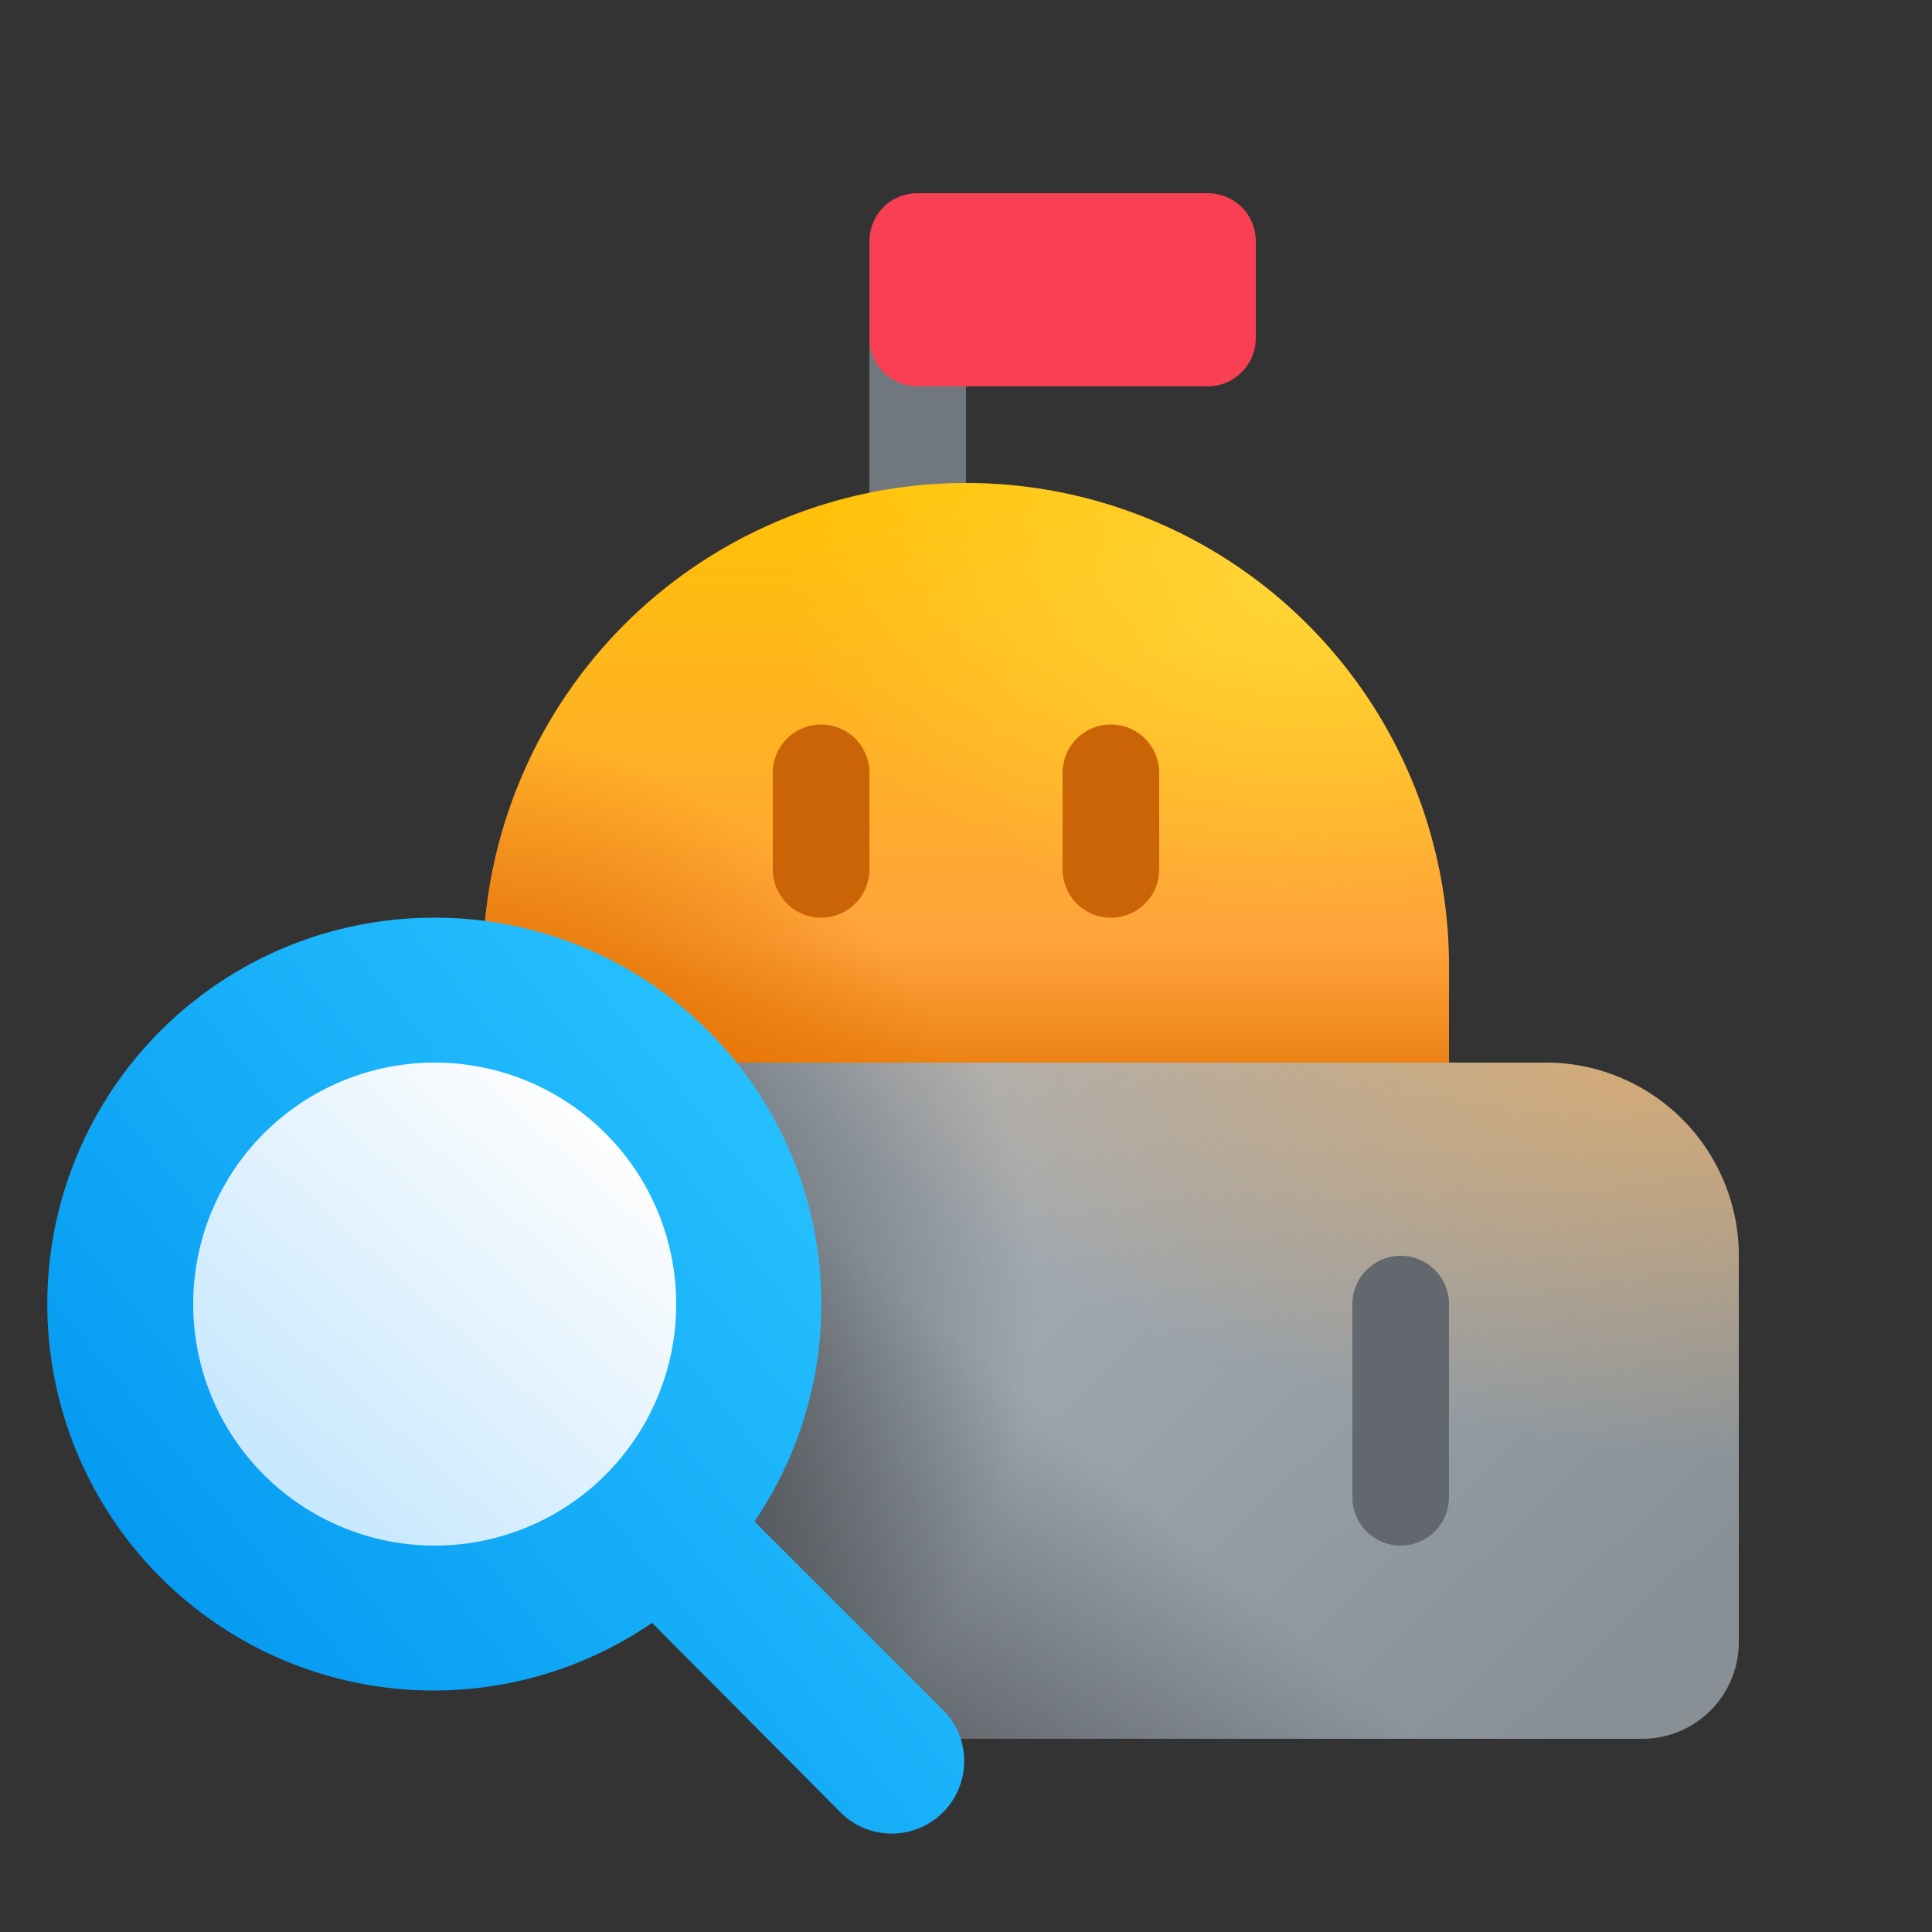 <svg width="20" height="20" viewBox="0 0 20 20" xmlns="http://www.w3.org/2000/svg"><rect x="0" y="0" width="20" height="20" fill="#333333" stroke="none"/><path d="M9 3h1v2.5H9V3Z" fill="#70777D"/><path d="M9 2.5c0-.28.22-.5.5-.5h3c.28 0 .5.22.5.5v1a.5.5 0 0 1-.5.5h-3a.5.5 0 0 1-.5-.5v-1Z" fill="#F83F54"/><path d="M10 5a5 5 0 0 0-5 5v1.5h10V10a5 5 0 0 0-5-5Z" fill="url(#paint0_linear_72095_10337)"/><path d="M10 5a5 5 0 0 0-5 5v1.5h10V10a5 5 0 0 0-5-5Z" fill="url(#paint1_radial_72095_10337)"/><path d="M10 5a5 5 0 0 0-5 5v1.5h10V10a5 5 0 0 0-5-5Z" fill="url(#paint2_radial_72095_10337)"/><path d="M2 13c0-1.1.9-2 2-2h12a2 2 0 0 1 2 2v4a1 1 0 0 1-1 1H9l-2-2c-.33.33-1.3 1-2.5 1s-2.17-.67-2.5-1v-3Z" fill="url(#paint3_linear_72095_10337)"/><path d="M2 13c0-1.1.9-2 2-2h12a2 2 0 0 1 2 2v4a1 1 0 0 1-1 1H9l-2-2c-.33.33-1.3 1-2.5 1s-2.17-.67-2.5-1v-3Z" fill="url(#paint4_linear_72095_10337)" fill-opacity=".5"/><path d="M2 13c0-1.1.9-2 2-2h12a2 2 0 0 1 2 2v4a1 1 0 0 1-1 1H9l-2-2c-.33.33-1.3 1-2.5 1s-2.17-.67-2.5-1v-3Z" fill="url(#paint5_radial_72095_10337)" fill-opacity=".6"/><path d="M2 13c0-1.1.9-2 2-2h12a2 2 0 0 1 2 2v4a1 1 0 0 1-1 1H9l-2-2c-.33.33-1.3 1-2.5 1s-2.17-.67-2.5-1v-3Z" fill="url(#paint6_radial_72095_10337)" fill-opacity=".6"/><path d="M15 13.5a.5.5 0 0 0-1 0v2a.5.5 0 0 0 1 0v-2Z" fill="#63686E"/><path d="M8.5 7.5A.5.5 0 0 0 8 8v1a.5.5 0 0 0 1 0V8a.5.5 0 0 0-.5-.5ZM12 8a.5.5 0 0 0-1 0v1a.5.5 0 0 0 1 0V8Z" fill="#CA6407"/><path d="M7.5 13.5a3 3 0 1 1-6 0 3 3 0 0 1 6 0Z" fill="url(#paint7_linear_72095_10337)"/><path fill-rule="evenodd" clip-rule="evenodd" d="M4.5 9.5a4 4 0 1 0 2.25 7.3l1.97 1.98a.75.75 0 0 0 1.06-1.06l-1.97-1.97A4 4 0 0 0 4.5 9.5Zm-2.5 4a2.5 2.5 0 1 1 5 0 2.5 2.5 0 0 1-5 0Z" fill="url(#paint8_linear_72095_10337)"/><defs><linearGradient id="paint0_linear_72095_10337" x1="10" y1="5" x2="10" y2="11.5" gradientUnits="userSpaceOnUse"><stop stop-color="#FFC205"/><stop offset=".73" stop-color="#FFA43D"/><stop offset="1" stop-color="#E67505"/></linearGradient><linearGradient id="paint3_linear_72095_10337" x1="8.25" y1="11" x2="15.5" y2="18.63" gradientUnits="userSpaceOnUse"><stop stop-color="#AAB3BD"/><stop offset="1" stop-color="#889096"/></linearGradient><linearGradient id="paint4_linear_72095_10337" x1="7.5" y1="17.5" x2="12.08" y2="12.22" gradientUnits="userSpaceOnUse"><stop offset=".14" stop-opacity=".69"/><stop offset=".62" stop-opacity="0"/></linearGradient><linearGradient id="paint7_linear_72095_10337" x1="6" y1="11.5" x2="1.5" y2="16.5" gradientUnits="userSpaceOnUse"><stop stop-color="#FDFDFD"/><stop offset="1" stop-color="#B3E0FF"/></linearGradient><linearGradient id="paint8_linear_72095_10337" x1="1" y1="18" x2="9" y2="11.5" gradientUnits="userSpaceOnUse"><stop stop-color="#0094F0"/><stop offset="1" stop-color="#29C3FF"/></linearGradient><radialGradient id="paint1_radial_72095_10337" cx="0" cy="0" r="1" gradientUnits="userSpaceOnUse" gradientTransform="matrix(5 -5 5 5 4.5 13.5)"><stop offset=".49" stop-color="#E67505"/><stop offset=".84" stop-color="#E67505" stop-opacity="0"/></radialGradient><radialGradient id="paint2_radial_72095_10337" cx="0" cy="0" r="1" gradientUnits="userSpaceOnUse" gradientTransform="matrix(0 3.5 -5.337 0 13.5 6)"><stop stop-color="#FFD638"/><stop offset="1" stop-color="#FFD638" stop-opacity="0"/></radialGradient><radialGradient id="paint5_radial_72095_10337" cx="0" cy="0" r="1" gradientUnits="userSpaceOnUse" gradientTransform="matrix(5 -5 5 5 4.5 13.5)"><stop offset=".12"/><stop offset=".88" stop-opacity="0"/></radialGradient><radialGradient id="paint6_radial_72095_10337" cx="0" cy="0" r="1" gradientUnits="userSpaceOnUse" gradientTransform="matrix(-.5 4 -8.985 -1.123 17 11)"><stop stop-color="#FFB357"/><stop offset="1" stop-color="#FFB357" stop-opacity="0"/></radialGradient></defs></svg>